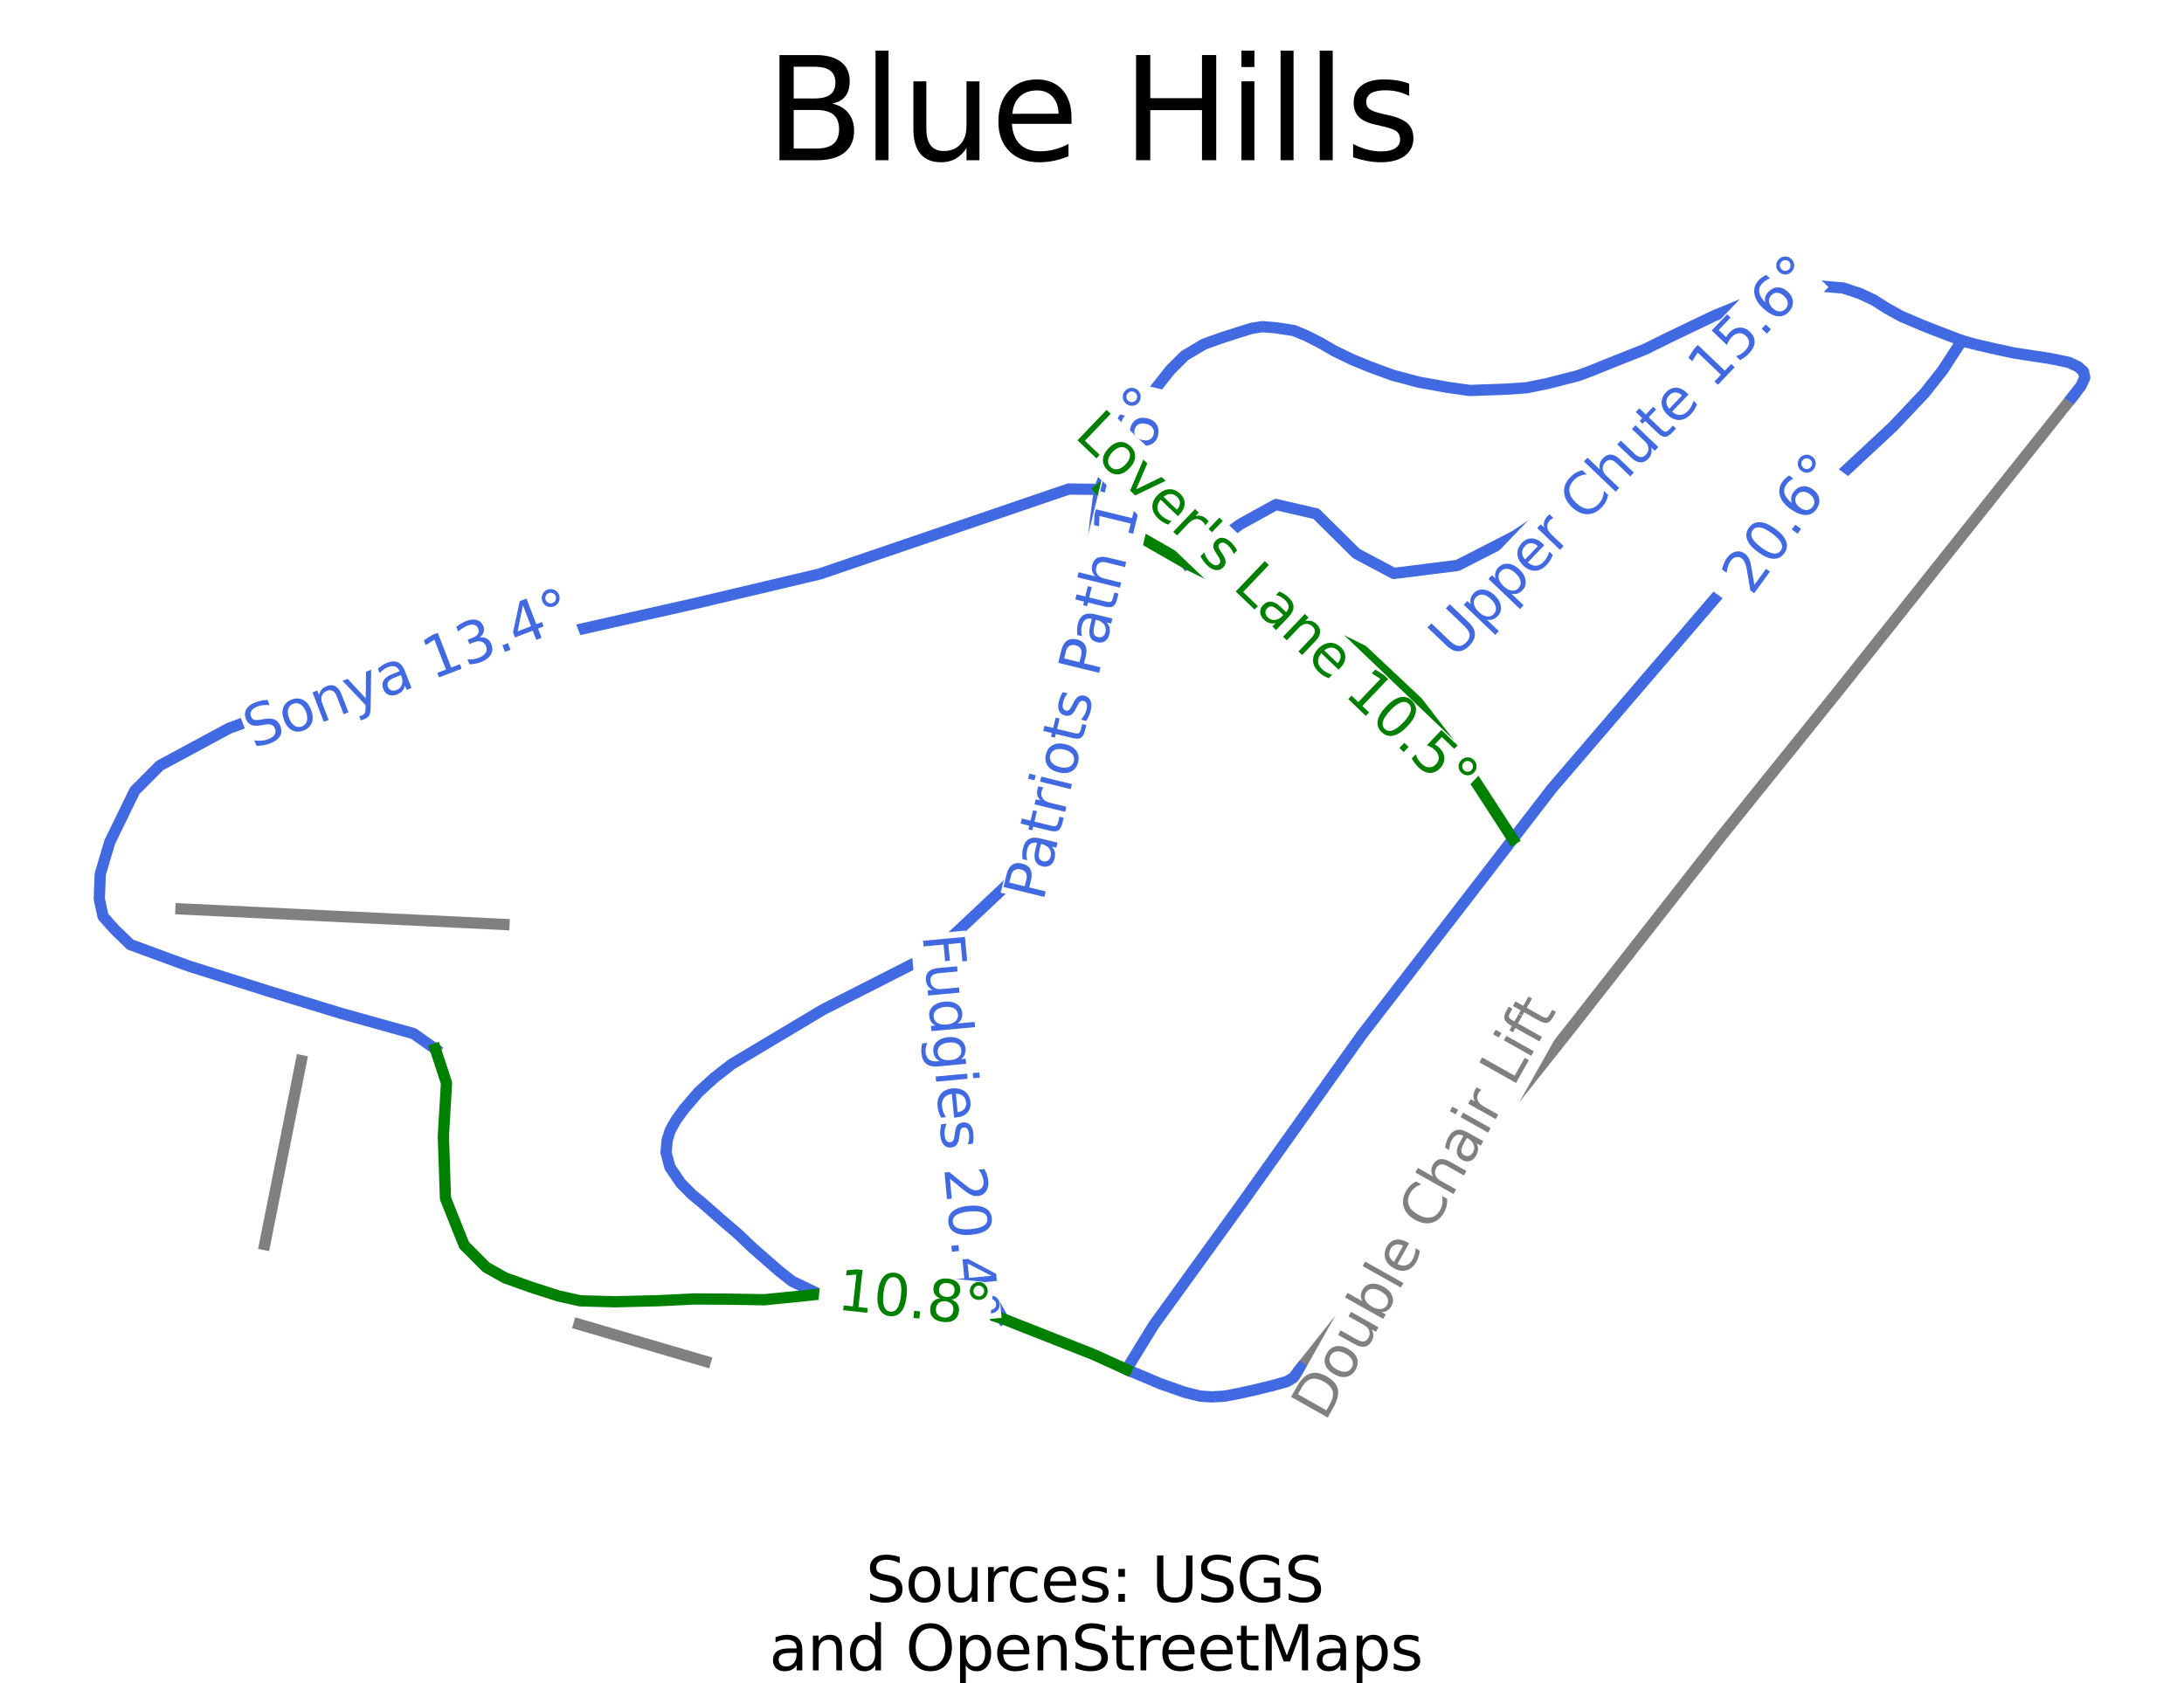<?xml version="1.0" encoding="utf-8" standalone="no"?>
<!DOCTYPE svg PUBLIC "-//W3C//DTD SVG 1.1//EN"
  "http://www.w3.org/Graphics/SVG/1.1/DTD/svg11.dtd">
<svg xmlns:xlink="http://www.w3.org/1999/xlink" width="77.502pt" height="59.741pt" viewBox="0 0 77.502 59.741" xmlns="http://www.w3.org/2000/svg" version="1.1">
 <defs>
  <style type="text/css">*{stroke-linejoin: round; stroke-linecap: butt}</style>
 </defs>
 <g id="figure_1">
  <g id="patch_1">
   <path d="M 0 59.741 
L 77.502 59.741 
L 77.502 0 
L 0 0 
z
" style="fill: #ffffff"/>
  </g>
  <g id="axes_1">
   <g id="line2d_1">
    <path d="M 46.157 48.565 
L 46.905 47.625 
L 47.652 46.684 
L 48.4 45.744 
L 49.148 44.803 
L 49.895 43.863 
L 50.643 42.922 
L 51.391 41.982 
L 52.138 41.041 
L 53.076 39.86 
L 54.013 38.678 
L 54.95 37.497 
L 55.887 36.316 
L 56.528 35.496 
L 57.17 34.677 
L 57.811 33.858 
L 58.453 33.039 
L 59.095 32.22 
L 59.736 31.401 
L 60.378 30.582 
L 61.019 29.763 
L 62.082 28.442 
L 63.145 27.122 
L 64.208 25.802 
L 65.271 24.481 
L 66.305 23.182 
L 67.34 21.883 
L 68.374 20.584 
L 69.408 19.284 
L 70.442 17.985 
L 71.477 16.686 
L 72.511 15.387 
L 73.545 14.088 
" clip-path="url(#p7b34544ba5)" style="fill: none; stroke: #808080; stroke-width: 0.4; stroke-linecap: square"/>
   </g>
   <g id="line2d_2">
    <path d="M 6.422 32.262 
L 7.855 32.331 
L 9.288 32.4 
L 10.721 32.469 
L 12.153 32.538 
L 13.586 32.606 
L 15.019 32.675 
L 16.452 32.744 
L 17.884 32.813 
" clip-path="url(#p7b34544ba5)" style="fill: none; stroke: #808080; stroke-width: 0.4; stroke-linecap: square"/>
   </g>
   <g id="line2d_3">
    <path d="M 9.393 44.174 
L 9.718 42.543 
L 10.043 40.911 
L 10.368 39.28 
L 10.693 37.649 
" clip-path="url(#p7b34544ba5)" style="fill: none; stroke: #808080; stroke-width: 0.4; stroke-linecap: square"/>
   </g>
   <g id="line2d_4">
    <path d="M 25.031 48.321 
L 23.911 47.993 
L 22.79 47.664 
L 21.669 47.336 
L 20.548 47.007 
" clip-path="url(#p7b34544ba5)" style="fill: none; stroke: #808080; stroke-width: 0.4; stroke-linecap: square"/>
   </g>
   <g id="line2d_5">
    <path d="M 73.545 14.088 
L 73.844 13.702 
L 73.979 13.407 
L 73.937 13.191 
L 73.739 13.014 
L 73.423 12.865 
L 73.06 12.787 
L 72.688 12.715 
L 72.177 12.639 
L 71.464 12.528 
L 70.675 12.358 
L 70.028 12.206 
L 69.621 12.089 
L 68.937 13.145 
L 68.299 13.95 
L 67.183 15.133 
L 65.833 16.391 
L 64.484 17.648 
L 63.134 18.905 
L 61.785 20.163 
L 60.946 21.14 
L 60.108 22.118 
L 59.269 23.095 
L 58.43 24.072 
L 57.592 25.05 
L 56.753 26.027 
L 55.915 27.005 
L 55.076 27.982 
L 54.381 28.883 
L 53.686 29.784 
L 53.015 30.653 
L 52.345 31.522 
L 51.675 32.391 
L 51.004 33.26 
L 50.334 34.129 
L 49.664 34.998 
L 48.994 35.866 
L 48.323 36.735 
L 47.256 38.233 
L 46.19 39.731 
L 45.123 41.229 
L 44.057 42.727 
L 43.277 43.805 
L 42.498 44.883 
L 41.718 45.961 
L 40.939 47.038 
L 39.974 48.61 
L 39.974 48.61 
L 40.611 48.876 
L 41.196 49.124 
L 42.035 49.417 
L 42.579 49.554 
L 42.991 49.583 
L 43.456 49.557 
L 43.917 49.47 
L 44.525 49.336 
L 45.138 49.187 
L 45.675 49.035 
L 45.895 48.902 
L 46.157 48.565 
" clip-path="url(#p7b34544ba5)" style="fill: none; stroke: #4169e1; stroke-width: 0.4; stroke-linecap: square"/>
   </g>
   <g id="line2d_6">
    <path d="M 33.171 33.82 
L 33.216 35.201 
L 33.26 36.583 
L 33.441 37.544 
L 33.621 38.505 
L 33.922 39.995 
L 34.222 41.485 
L 34.222 42.624 
L 34.222 43.762 
L 34.467 44.758 
L 35.027 45.783 
L 35.586 46.808 
" clip-path="url(#p7b34544ba5)" style="fill: none; stroke: #4169e1; stroke-width: 0.4; stroke-linecap: square"/>
   </g>
   <g id="line2d_7">
    <path d="M 69.621 12.089 
L 68.707 11.739 
L 68.201 11.54 
L 67.468 11.227 
L 66.953 10.941 
L 66.482 10.643 
L 65.993 10.416 
L 65.412 10.224 
L 64.653 10.158 
L 63.968 10.189 
L 63.549 10.216 
L 63.088 10.336 
L 62.507 10.53 
L 61.703 10.851 
L 60.818 11.213 
L 59.268 11.957 
L 58.377 12.399 
L 57.489 12.749 
L 56.441 13.171 
L 55.997 13.335 
L 54.922 13.611 
L 54.185 13.762 
L 53.428 13.815 
L 52.159 13.86 
L 51.387 13.752 
L 50.351 13.565 
L 49.413 13.316 
L 48.629 13.027 
L 47.994 12.768 
L 47.335 12.449 
L 46.862 12.173 
L 46.373 11.924 
L 45.918 11.733 
L 45.314 11.64 
L 44.801 11.594 
L 44.41 11.656 
L 43.953 11.798 
L 43.354 11.991 
L 42.725 12.216 
L 42.036 12.626 
L 41.531 13.13 
L 40.908 13.918 
L 40.193 15.017 
L 39.672 15.922 
L 39.276 16.665 
L 39.017 17.372 
L 38.869 18.49 
L 38.779 19.378 
L 38.792 20.642 
L 38.742 21.738 
L 38.692 22.833 
L 38.642 23.928 
L 38.592 25.024 
L 38.314 25.948 
L 38.037 26.872 
L 37.759 27.796 
L 37.482 28.72 
L 36.615 30.059 
L 35.748 31.398 
L 34.46 32.609 
L 33.171 33.82 
L 32.18 34.324 
L 31.19 34.828 
L 30.199 35.332 
L 29.208 35.836 
L 27.589 36.803 
L 25.97 37.769 
L 25.341 38.261 
L 24.796 38.757 
L 24.279 39.358 
L 23.991 39.756 
L 23.781 40.13 
L 23.676 40.47 
L 23.635 40.91 
L 23.772 41.427 
L 24.159 41.999 
L 24.566 42.407 
L 24.908 42.688 
L 25.602 43.298 
L 26.183 43.795 
L 26.713 44.3 
L 27.638 45.109 
L 28.11 45.48 
L 29.062 45.936 
" clip-path="url(#p7b34544ba5)" style="fill: none; stroke: #4169e1; stroke-width: 0.4; stroke-linecap: square"/>
   </g>
   <g id="line2d_8">
    <path d="M 63.088 10.336 
L 63.11 10.565 
L 62.427 11.449 
L 61.743 12.332 
L 61.06 13.215 
L 60.377 14.099 
L 59.48 14.828 
L 58.583 15.557 
L 57.685 16.286 
L 56.788 17.015 
L 55.264 18.026 
L 53.74 19.037 
L 52.731 19.554 
L 51.722 20.071 
L 50.592 20.212 
L 49.461 20.354 
L 48.132 19.648 
L 47.42 18.943 
L 46.707 18.238 
L 45.281 17.908 
L 44.003 18.613 
L 43.051 19.308 
L 42.099 20.003 
" clip-path="url(#p7b34544ba5)" style="fill: none; stroke: #4169e1; stroke-width: 0.4; stroke-linecap: square"/>
   </g>
   <g id="line2d_9">
    <path d="M 39.017 17.372 
L 37.926 17.358 
L 36.82 17.735 
L 35.715 18.113 
L 34.61 18.49 
L 33.505 18.867 
L 32.4 19.244 
L 31.294 19.621 
L 30.189 19.998 
L 29.084 20.375 
L 28.007 20.63 
L 26.93 20.885 
L 25.852 21.14 
L 24.775 21.395 
L 23.598 21.661 
L 22.42 21.926 
L 21.242 22.192 
L 20.065 22.457 
L 18.954 22.739 
L 17.843 23.02 
L 16.733 23.302 
L 15.622 23.583 
L 14.511 23.865 
L 13.401 24.146 
L 12.29 24.428 
L 11.179 24.709 
L 9.647 25.283 
L 8.114 25.857 
L 6.892 26.516 
L 5.67 27.175 
L 4.782 28.067 
L 4.337 28.98 
L 3.893 29.894 
L 3.558 31.023 
L 3.523 31.904 
L 3.657 32.528 
L 4.058 32.98 
L 4.622 33.528 
L 5.655 33.908 
L 6.689 34.287 
L 8.113 34.736 
L 9.538 35.185 
L 10.835 35.582 
L 12.133 35.979 
L 13.403 36.333 
L 14.673 36.687 
L 15.449 37.233 
" clip-path="url(#p7b34544ba5)" style="fill: none; stroke: #4169e1; stroke-width: 0.4; stroke-linecap: square"/>
   </g>
   <g id="line2d_10">
    <path d="M 15.449 37.233 
L 15.845 38.443 
L 15.789 39.388 
L 15.733 40.333 
L 15.771 41.436 
L 15.808 42.538 
L 16.471 44.197 
L 17.251 44.98 
L 17.251 44.98 
L 17.931 45.362 
L 18.865 45.694 
L 19.8 45.995 
L 20.59 46.173 
L 21.813 46.206 
L 23.336 46.17 
L 24.644 46.107 
L 25.813 46.113 
L 27.125 46.134 
L 28.443 46.003 
L 29.062 45.936 
L 29.123 45.941 
L 29.566 46.002 
L 30.161 46.065 
L 31.067 46.123 
L 32.122 46.192 
L 32.882 46.249 
L 33.732 46.342 
L 34.591 46.492 
L 35.586 46.808 
L 37.197 47.444 
L 38.808 48.08 
L 39.974 48.61 
" clip-path="url(#p7b34544ba5)" style="fill: none; stroke: #008000; stroke-width: 0.4; stroke-linecap: square"/>
   </g>
   <g id="line2d_11">
    <path d="M 39.017 17.372 
L 39.689 18.188 
L 40.361 19.005 
L 41.23 19.504 
L 42.099 20.003 
L 43.664 20.776 
L 45.228 21.549 
L 46.793 22.322 
L 48.358 23.095 
L 49.331 24.01 
L 50.304 24.925 
L 51.035 25.873 
L 51.766 26.821 
L 52.726 28.303 
L 53.686 29.784 
" clip-path="url(#p7b34544ba5)" style="fill: none; stroke: #008000; stroke-width: 0.4; stroke-linecap: square"/>
   </g>
   <g id="text_1">
    <g id="patch_2">
     <path d="M 47.388 50.723 
L 55.621 36.091 
L 53.899 35.122 
L 45.666 49.754 
z
" style="fill: #ffffff"/>
    </g>
    <!-- Double Chair Lift -->
    <g style="fill: #808080" transform="translate(47.018 50.491) rotate(-60.635) scale(0.02 -0.02)">
     <defs>
      <path id="DejaVuSans-44" d="M 1259 4147 
L 1259 519 
L 2022 519 
Q 2988 519 3436 956 
Q 3884 1394 3884 2338 
Q 3884 3275 3436 3711 
Q 2988 4147 2022 4147 
L 1259 4147 
z
M 628 4666 
L 1925 4666 
Q 3281 4666 3915 4102 
Q 4550 3538 4550 2338 
Q 4550 1131 3912 565 
Q 3275 0 1925 0 
L 628 0 
L 628 4666 
z
" transform="scale(0.016)"/>
      <path id="DejaVuSans-6f" d="M 1959 3097 
Q 1497 3097 1228 2736 
Q 959 2375 959 1747 
Q 959 1119 1226 758 
Q 1494 397 1959 397 
Q 2419 397 2687 759 
Q 2956 1122 2956 1747 
Q 2956 2369 2687 2733 
Q 2419 3097 1959 3097 
z
M 1959 3584 
Q 2709 3584 3137 3096 
Q 3566 2609 3566 1747 
Q 3566 888 3137 398 
Q 2709 -91 1959 -91 
Q 1206 -91 779 398 
Q 353 888 353 1747 
Q 353 2609 779 3096 
Q 1206 3584 1959 3584 
z
" transform="scale(0.016)"/>
      <path id="DejaVuSans-75" d="M 544 1381 
L 544 3500 
L 1119 3500 
L 1119 1403 
Q 1119 906 1312 657 
Q 1506 409 1894 409 
Q 2359 409 2629 706 
Q 2900 1003 2900 1516 
L 2900 3500 
L 3475 3500 
L 3475 0 
L 2900 0 
L 2900 538 
Q 2691 219 2414 64 
Q 2138 -91 1772 -91 
Q 1169 -91 856 284 
Q 544 659 544 1381 
z
M 1991 3584 
L 1991 3584 
z
" transform="scale(0.016)"/>
      <path id="DejaVuSans-62" d="M 3116 1747 
Q 3116 2381 2855 2742 
Q 2594 3103 2138 3103 
Q 1681 3103 1420 2742 
Q 1159 2381 1159 1747 
Q 1159 1113 1420 752 
Q 1681 391 2138 391 
Q 2594 391 2855 752 
Q 3116 1113 3116 1747 
z
M 1159 2969 
Q 1341 3281 1617 3432 
Q 1894 3584 2278 3584 
Q 2916 3584 3314 3078 
Q 3713 2572 3713 1747 
Q 3713 922 3314 415 
Q 2916 -91 2278 -91 
Q 1894 -91 1617 61 
Q 1341 213 1159 525 
L 1159 0 
L 581 0 
L 581 4863 
L 1159 4863 
L 1159 2969 
z
" transform="scale(0.016)"/>
      <path id="DejaVuSans-6c" d="M 603 4863 
L 1178 4863 
L 1178 0 
L 603 0 
L 603 4863 
z
" transform="scale(0.016)"/>
      <path id="DejaVuSans-65" d="M 3597 1894 
L 3597 1613 
L 953 1613 
Q 991 1019 1311 708 
Q 1631 397 2203 397 
Q 2534 397 2845 478 
Q 3156 559 3463 722 
L 3463 178 
Q 3153 47 2828 -22 
Q 2503 -91 2169 -91 
Q 1331 -91 842 396 
Q 353 884 353 1716 
Q 353 2575 817 3079 
Q 1281 3584 2069 3584 
Q 2775 3584 3186 3129 
Q 3597 2675 3597 1894 
z
M 3022 2063 
Q 3016 2534 2758 2815 
Q 2500 3097 2075 3097 
Q 1594 3097 1305 2825 
Q 1016 2553 972 2059 
L 3022 2063 
z
" transform="scale(0.016)"/>
      <path id="DejaVuSans-20" transform="scale(0.016)"/>
      <path id="DejaVuSans-43" d="M 4122 4306 
L 4122 3641 
Q 3803 3938 3442 4084 
Q 3081 4231 2675 4231 
Q 1875 4231 1450 3742 
Q 1025 3253 1025 2328 
Q 1025 1406 1450 917 
Q 1875 428 2675 428 
Q 3081 428 3442 575 
Q 3803 722 4122 1019 
L 4122 359 
Q 3791 134 3420 21 
Q 3050 -91 2638 -91 
Q 1578 -91 968 557 
Q 359 1206 359 2328 
Q 359 3453 968 4101 
Q 1578 4750 2638 4750 
Q 3056 4750 3426 4639 
Q 3797 4528 4122 4306 
z
" transform="scale(0.016)"/>
      <path id="DejaVuSans-68" d="M 3513 2113 
L 3513 0 
L 2938 0 
L 2938 2094 
Q 2938 2591 2744 2837 
Q 2550 3084 2163 3084 
Q 1697 3084 1428 2787 
Q 1159 2491 1159 1978 
L 1159 0 
L 581 0 
L 581 4863 
L 1159 4863 
L 1159 2956 
Q 1366 3272 1645 3428 
Q 1925 3584 2291 3584 
Q 2894 3584 3203 3211 
Q 3513 2838 3513 2113 
z
" transform="scale(0.016)"/>
      <path id="DejaVuSans-61" d="M 2194 1759 
Q 1497 1759 1228 1600 
Q 959 1441 959 1056 
Q 959 750 1161 570 
Q 1363 391 1709 391 
Q 2188 391 2477 730 
Q 2766 1069 2766 1631 
L 2766 1759 
L 2194 1759 
z
M 3341 1997 
L 3341 0 
L 2766 0 
L 2766 531 
Q 2569 213 2275 61 
Q 1981 -91 1556 -91 
Q 1019 -91 701 211 
Q 384 513 384 1019 
Q 384 1609 779 1909 
Q 1175 2209 1959 2209 
L 2766 2209 
L 2766 2266 
Q 2766 2663 2505 2880 
Q 2244 3097 1772 3097 
Q 1472 3097 1187 3025 
Q 903 2953 641 2809 
L 641 3341 
Q 956 3463 1253 3523 
Q 1550 3584 1831 3584 
Q 2591 3584 2966 3190 
Q 3341 2797 3341 1997 
z
" transform="scale(0.016)"/>
      <path id="DejaVuSans-69" d="M 603 3500 
L 1178 3500 
L 1178 0 
L 603 0 
L 603 3500 
z
M 603 4863 
L 1178 4863 
L 1178 4134 
L 603 4134 
L 603 4863 
z
" transform="scale(0.016)"/>
      <path id="DejaVuSans-72" d="M 2631 2963 
Q 2534 3019 2420 3045 
Q 2306 3072 2169 3072 
Q 1681 3072 1420 2755 
Q 1159 2438 1159 1844 
L 1159 0 
L 581 0 
L 581 3500 
L 1159 3500 
L 1159 2956 
Q 1341 3275 1631 3429 
Q 1922 3584 2338 3584 
Q 2397 3584 2469 3576 
Q 2541 3569 2628 3553 
L 2631 2963 
z
" transform="scale(0.016)"/>
      <path id="DejaVuSans-4c" d="M 628 4666 
L 1259 4666 
L 1259 531 
L 3531 531 
L 3531 0 
L 628 0 
L 628 4666 
z
" transform="scale(0.016)"/>
      <path id="DejaVuSans-66" d="M 2375 4863 
L 2375 4384 
L 1825 4384 
Q 1516 4384 1395 4259 
Q 1275 4134 1275 3809 
L 1275 3500 
L 2222 3500 
L 2222 3053 
L 1275 3053 
L 1275 0 
L 697 0 
L 697 3053 
L 147 3053 
L 147 3500 
L 697 3500 
L 697 3744 
Q 697 4328 969 4595 
Q 1241 4863 1831 4863 
L 2375 4863 
z
" transform="scale(0.016)"/>
      <path id="DejaVuSans-74" d="M 1172 4494 
L 1172 3500 
L 2356 3500 
L 2356 3053 
L 1172 3053 
L 1172 1153 
Q 1172 725 1289 603 
Q 1406 481 1766 481 
L 2356 481 
L 2356 0 
L 1766 0 
Q 1100 0 847 248 
Q 594 497 594 1153 
L 594 3053 
L 172 3053 
L 172 3500 
L 594 3500 
L 594 4494 
L 1172 4494 
z
" transform="scale(0.016)"/>
     </defs>
     <use xlink:href="#DejaVuSans-44"/>
     <use xlink:href="#DejaVuSans-6f" x="77.002"/>
     <use xlink:href="#DejaVuSans-75" x="138.184"/>
     <use xlink:href="#DejaVuSans-62" x="201.562"/>
     <use xlink:href="#DejaVuSans-6c" x="265.039"/>
     <use xlink:href="#DejaVuSans-65" x="292.822"/>
     <use xlink:href="#DejaVuSans-20" x="354.346"/>
     <use xlink:href="#DejaVuSans-43" x="386.133"/>
     <use xlink:href="#DejaVuSans-68" x="455.957"/>
     <use xlink:href="#DejaVuSans-61" x="519.336"/>
     <use xlink:href="#DejaVuSans-69" x="580.615"/>
     <use xlink:href="#DejaVuSans-72" x="608.398"/>
     <use xlink:href="#DejaVuSans-20" x="649.512"/>
     <use xlink:href="#DejaVuSans-4c" x="681.299"/>
     <use xlink:href="#DejaVuSans-69" x="737.012"/>
     <use xlink:href="#DejaVuSans-66" x="764.795"/>
     <use xlink:href="#DejaVuSans-74" x="798.25"/>
    </g>
   </g>
   <g id="text_2">
    <g id="patch_3">
     <path d="M 62.128 21.964 
L 65.738 17.011 
L 64.141 15.847 
L 60.531 20.8 
z
" style="fill: #ffffff"/>
    </g>
    <!--  20.6° -->
    <g style="fill: #4169e1" transform="translate(61.787 21.691) rotate(-53.916) scale(0.02 -0.02)">
     <defs>
      <path id="DejaVuSans-32" d="M 1228 531 
L 3431 531 
L 3431 0 
L 469 0 
L 469 531 
Q 828 903 1448 1529 
Q 2069 2156 2228 2338 
Q 2531 2678 2651 2914 
Q 2772 3150 2772 3378 
Q 2772 3750 2511 3984 
Q 2250 4219 1831 4219 
Q 1534 4219 1204 4116 
Q 875 4013 500 3803 
L 500 4441 
Q 881 4594 1212 4672 
Q 1544 4750 1819 4750 
Q 2544 4750 2975 4387 
Q 3406 4025 3406 3419 
Q 3406 3131 3298 2873 
Q 3191 2616 2906 2266 
Q 2828 2175 2409 1742 
Q 1991 1309 1228 531 
z
" transform="scale(0.016)"/>
      <path id="DejaVuSans-30" d="M 2034 4250 
Q 1547 4250 1301 3770 
Q 1056 3291 1056 2328 
Q 1056 1369 1301 889 
Q 1547 409 2034 409 
Q 2525 409 2770 889 
Q 3016 1369 3016 2328 
Q 3016 3291 2770 3770 
Q 2525 4250 2034 4250 
z
M 2034 4750 
Q 2819 4750 3233 4129 
Q 3647 3509 3647 2328 
Q 3647 1150 3233 529 
Q 2819 -91 2034 -91 
Q 1250 -91 836 529 
Q 422 1150 422 2328 
Q 422 3509 836 4129 
Q 1250 4750 2034 4750 
z
" transform="scale(0.016)"/>
      <path id="DejaVuSans-2e" d="M 684 794 
L 1344 794 
L 1344 0 
L 684 0 
L 684 794 
z
" transform="scale(0.016)"/>
      <path id="DejaVuSans-36" d="M 2113 2584 
Q 1688 2584 1439 2293 
Q 1191 2003 1191 1497 
Q 1191 994 1439 701 
Q 1688 409 2113 409 
Q 2538 409 2786 701 
Q 3034 994 3034 1497 
Q 3034 2003 2786 2293 
Q 2538 2584 2113 2584 
z
M 3366 4563 
L 3366 3988 
Q 3128 4100 2886 4159 
Q 2644 4219 2406 4219 
Q 1781 4219 1451 3797 
Q 1122 3375 1075 2522 
Q 1259 2794 1537 2939 
Q 1816 3084 2150 3084 
Q 2853 3084 3261 2657 
Q 3669 2231 3669 1497 
Q 3669 778 3244 343 
Q 2819 -91 2113 -91 
Q 1303 -91 875 529 
Q 447 1150 447 2328 
Q 447 3434 972 4092 
Q 1497 4750 2381 4750 
Q 2619 4750 2861 4703 
Q 3103 4656 3366 4563 
z
" transform="scale(0.016)"/>
      <path id="DejaVuSans-b0" d="M 1600 4347 
Q 1350 4347 1178 4173 
Q 1006 4000 1006 3750 
Q 1006 3503 1178 3333 
Q 1350 3163 1600 3163 
Q 1850 3163 2022 3333 
Q 2194 3503 2194 3750 
Q 2194 3997 2020 4172 
Q 1847 4347 1600 4347 
z
M 1600 4750 
Q 1800 4750 1984 4673 
Q 2169 4597 2303 4453 
Q 2447 4313 2519 4134 
Q 2591 3956 2591 3750 
Q 2591 3338 2302 3052 
Q 2013 2766 1594 2766 
Q 1172 2766 890 3047 
Q 609 3328 609 3750 
Q 609 4169 896 4459 
Q 1184 4750 1600 4750 
z
" transform="scale(0.016)"/>
     </defs>
     <use xlink:href="#DejaVuSans-20"/>
     <use xlink:href="#DejaVuSans-32" x="31.787"/>
     <use xlink:href="#DejaVuSans-30" x="95.41"/>
     <use xlink:href="#DejaVuSans-2e" x="159.033"/>
     <use xlink:href="#DejaVuSans-36" x="190.82"/>
     <use xlink:href="#DejaVuSans-b0" x="254.443"/>
    </g>
   </g>
   <g id="text_3">
    <g id="patch_4">
     <path d="M 32.301 33.213 
L 33.575 46.958 
L 35.543 46.776 
L 34.268 33.031 
z
" style="fill: #ffffff"/>
    </g>
    <!-- Fudgies 20.4° -->
    <g style="fill: #4169e1" transform="translate(32.737 33.193) rotate(-275.298) scale(0.02 -0.02)">
     <defs>
      <path id="DejaVuSans-46" d="M 628 4666 
L 3309 4666 
L 3309 4134 
L 1259 4134 
L 1259 2759 
L 3109 2759 
L 3109 2228 
L 1259 2228 
L 1259 0 
L 628 0 
L 628 4666 
z
" transform="scale(0.016)"/>
      <path id="DejaVuSans-64" d="M 2906 2969 
L 2906 4863 
L 3481 4863 
L 3481 0 
L 2906 0 
L 2906 525 
Q 2725 213 2448 61 
Q 2172 -91 1784 -91 
Q 1150 -91 751 415 
Q 353 922 353 1747 
Q 353 2572 751 3078 
Q 1150 3584 1784 3584 
Q 2172 3584 2448 3432 
Q 2725 3281 2906 2969 
z
M 947 1747 
Q 947 1113 1208 752 
Q 1469 391 1925 391 
Q 2381 391 2643 752 
Q 2906 1113 2906 1747 
Q 2906 2381 2643 2742 
Q 2381 3103 1925 3103 
Q 1469 3103 1208 2742 
Q 947 2381 947 1747 
z
" transform="scale(0.016)"/>
      <path id="DejaVuSans-67" d="M 2906 1791 
Q 2906 2416 2648 2759 
Q 2391 3103 1925 3103 
Q 1463 3103 1205 2759 
Q 947 2416 947 1791 
Q 947 1169 1205 825 
Q 1463 481 1925 481 
Q 2391 481 2648 825 
Q 2906 1169 2906 1791 
z
M 3481 434 
Q 3481 -459 3084 -895 
Q 2688 -1331 1869 -1331 
Q 1566 -1331 1297 -1286 
Q 1028 -1241 775 -1147 
L 775 -588 
Q 1028 -725 1275 -790 
Q 1522 -856 1778 -856 
Q 2344 -856 2625 -561 
Q 2906 -266 2906 331 
L 2906 616 
Q 2728 306 2450 153 
Q 2172 0 1784 0 
Q 1141 0 747 490 
Q 353 981 353 1791 
Q 353 2603 747 3093 
Q 1141 3584 1784 3584 
Q 2172 3584 2450 3431 
Q 2728 3278 2906 2969 
L 2906 3500 
L 3481 3500 
L 3481 434 
z
" transform="scale(0.016)"/>
      <path id="DejaVuSans-73" d="M 2834 3397 
L 2834 2853 
Q 2591 2978 2328 3040 
Q 2066 3103 1784 3103 
Q 1356 3103 1142 2972 
Q 928 2841 928 2578 
Q 928 2378 1081 2264 
Q 1234 2150 1697 2047 
L 1894 2003 
Q 2506 1872 2764 1633 
Q 3022 1394 3022 966 
Q 3022 478 2636 193 
Q 2250 -91 1575 -91 
Q 1294 -91 989 -36 
Q 684 19 347 128 
L 347 722 
Q 666 556 975 473 
Q 1284 391 1588 391 
Q 1994 391 2212 530 
Q 2431 669 2431 922 
Q 2431 1156 2273 1281 
Q 2116 1406 1581 1522 
L 1381 1569 
Q 847 1681 609 1914 
Q 372 2147 372 2553 
Q 372 3047 722 3315 
Q 1072 3584 1716 3584 
Q 2034 3584 2315 3537 
Q 2597 3491 2834 3397 
z
" transform="scale(0.016)"/>
      <path id="DejaVuSans-34" d="M 2419 4116 
L 825 1625 
L 2419 1625 
L 2419 4116 
z
M 2253 4666 
L 3047 4666 
L 3047 1625 
L 3713 1625 
L 3713 1100 
L 3047 1100 
L 3047 0 
L 2419 0 
L 2419 1100 
L 313 1100 
L 313 1709 
L 2253 4666 
z
" transform="scale(0.016)"/>
     </defs>
     <use xlink:href="#DejaVuSans-46"/>
     <use xlink:href="#DejaVuSans-75" x="52.02"/>
     <use xlink:href="#DejaVuSans-64" x="115.398"/>
     <use xlink:href="#DejaVuSans-67" x="178.875"/>
     <use xlink:href="#DejaVuSans-69" x="242.352"/>
     <use xlink:href="#DejaVuSans-65" x="270.135"/>
     <use xlink:href="#DejaVuSans-73" x="331.658"/>
     <use xlink:href="#DejaVuSans-20" x="383.758"/>
     <use xlink:href="#DejaVuSans-32" x="415.545"/>
     <use xlink:href="#DejaVuSans-30" x="479.168"/>
     <use xlink:href="#DejaVuSans-2e" x="542.791"/>
     <use xlink:href="#DejaVuSans-34" x="574.578"/>
     <use xlink:href="#DejaVuSans-b0" x="638.201"/>
    </g>
   </g>
   <g id="text_4">
    <g id="patch_5">
     <path d="M 37.43 32.155 
L 41.872 13.98 
L 39.953 13.511 
L 35.511 31.686 
z
" style="fill: #ffffff"/>
    </g>
    <!-- Patriots Path 17.6° -->
    <g style="fill: #4169e1" transform="translate(37.012 32.033) rotate(-76.266) scale(0.02 -0.02)">
     <defs>
      <path id="DejaVuSans-50" d="M 1259 4147 
L 1259 2394 
L 2053 2394 
Q 2494 2394 2734 2622 
Q 2975 2850 2975 3272 
Q 2975 3691 2734 3919 
Q 2494 4147 2053 4147 
L 1259 4147 
z
M 628 4666 
L 2053 4666 
Q 2838 4666 3239 4311 
Q 3641 3956 3641 3272 
Q 3641 2581 3239 2228 
Q 2838 1875 2053 1875 
L 1259 1875 
L 1259 0 
L 628 0 
L 628 4666 
z
" transform="scale(0.016)"/>
      <path id="DejaVuSans-31" d="M 794 531 
L 1825 531 
L 1825 4091 
L 703 3866 
L 703 4441 
L 1819 4666 
L 2450 4666 
L 2450 531 
L 3481 531 
L 3481 0 
L 794 0 
L 794 531 
z
" transform="scale(0.016)"/>
      <path id="DejaVuSans-37" d="M 525 4666 
L 3525 4666 
L 3525 4397 
L 1831 0 
L 1172 0 
L 2766 4134 
L 525 4134 
L 525 4666 
z
" transform="scale(0.016)"/>
     </defs>
     <use xlink:href="#DejaVuSans-50"/>
     <use xlink:href="#DejaVuSans-61" x="55.803"/>
     <use xlink:href="#DejaVuSans-74" x="117.082"/>
     <use xlink:href="#DejaVuSans-72" x="156.291"/>
     <use xlink:href="#DejaVuSans-69" x="197.404"/>
     <use xlink:href="#DejaVuSans-6f" x="225.188"/>
     <use xlink:href="#DejaVuSans-74" x="286.369"/>
     <use xlink:href="#DejaVuSans-73" x="325.578"/>
     <use xlink:href="#DejaVuSans-20" x="377.678"/>
     <use xlink:href="#DejaVuSans-50" x="409.465"/>
     <use xlink:href="#DejaVuSans-61" x="465.268"/>
     <use xlink:href="#DejaVuSans-74" x="526.547"/>
     <use xlink:href="#DejaVuSans-68" x="565.756"/>
     <use xlink:href="#DejaVuSans-20" x="629.135"/>
     <use xlink:href="#DejaVuSans-31" x="660.922"/>
     <use xlink:href="#DejaVuSans-37" x="724.545"/>
     <use xlink:href="#DejaVuSans-2e" x="788.168"/>
     <use xlink:href="#DejaVuSans-36" x="819.955"/>
     <use xlink:href="#DejaVuSans-b0" x="883.578"/>
    </g>
   </g>
   <g id="text_5">
    <g id="patch_6">
     <path d="M 51.913 23.749 
L 64.885 10.188 
L 63.458 8.823 
L 50.485 22.384 
z
" style="fill: #ffffff"/>
    </g>
    <!-- Upper Chute 15.6° -->
    <g style="fill: #4169e1" transform="translate(51.612 23.433) rotate(-46.271) scale(0.02 -0.02)">
     <defs>
      <path id="DejaVuSans-55" d="M 556 4666 
L 1191 4666 
L 1191 1831 
Q 1191 1081 1462 751 
Q 1734 422 2344 422 
Q 2950 422 3222 751 
Q 3494 1081 3494 1831 
L 3494 4666 
L 4128 4666 
L 4128 1753 
Q 4128 841 3676 375 
Q 3225 -91 2344 -91 
Q 1459 -91 1007 375 
Q 556 841 556 1753 
L 556 4666 
z
" transform="scale(0.016)"/>
      <path id="DejaVuSans-70" d="M 1159 525 
L 1159 -1331 
L 581 -1331 
L 581 3500 
L 1159 3500 
L 1159 2969 
Q 1341 3281 1617 3432 
Q 1894 3584 2278 3584 
Q 2916 3584 3314 3078 
Q 3713 2572 3713 1747 
Q 3713 922 3314 415 
Q 2916 -91 2278 -91 
Q 1894 -91 1617 61 
Q 1341 213 1159 525 
z
M 3116 1747 
Q 3116 2381 2855 2742 
Q 2594 3103 2138 3103 
Q 1681 3103 1420 2742 
Q 1159 2381 1159 1747 
Q 1159 1113 1420 752 
Q 1681 391 2138 391 
Q 2594 391 2855 752 
Q 3116 1113 3116 1747 
z
" transform="scale(0.016)"/>
      <path id="DejaVuSans-35" d="M 691 4666 
L 3169 4666 
L 3169 4134 
L 1269 4134 
L 1269 2991 
Q 1406 3038 1543 3061 
Q 1681 3084 1819 3084 
Q 2600 3084 3056 2656 
Q 3513 2228 3513 1497 
Q 3513 744 3044 326 
Q 2575 -91 1722 -91 
Q 1428 -91 1123 -41 
Q 819 9 494 109 
L 494 744 
Q 775 591 1075 516 
Q 1375 441 1709 441 
Q 2250 441 2565 725 
Q 2881 1009 2881 1497 
Q 2881 1984 2565 2268 
Q 2250 2553 1709 2553 
Q 1456 2553 1204 2497 
Q 953 2441 691 2322 
L 691 4666 
z
" transform="scale(0.016)"/>
     </defs>
     <use xlink:href="#DejaVuSans-55"/>
     <use xlink:href="#DejaVuSans-70" x="73.193"/>
     <use xlink:href="#DejaVuSans-70" x="136.67"/>
     <use xlink:href="#DejaVuSans-65" x="200.146"/>
     <use xlink:href="#DejaVuSans-72" x="261.67"/>
     <use xlink:href="#DejaVuSans-20" x="302.783"/>
     <use xlink:href="#DejaVuSans-43" x="334.57"/>
     <use xlink:href="#DejaVuSans-68" x="404.395"/>
     <use xlink:href="#DejaVuSans-75" x="467.773"/>
     <use xlink:href="#DejaVuSans-74" x="531.152"/>
     <use xlink:href="#DejaVuSans-65" x="570.361"/>
     <use xlink:href="#DejaVuSans-20" x="631.885"/>
     <use xlink:href="#DejaVuSans-31" x="663.672"/>
     <use xlink:href="#DejaVuSans-35" x="727.295"/>
     <use xlink:href="#DejaVuSans-2e" x="790.918"/>
     <use xlink:href="#DejaVuSans-36" x="822.705"/>
     <use xlink:href="#DejaVuSans-b0" x="886.328"/>
    </g>
   </g>
   <g id="text_6">
    <g id="patch_7">
     <path d="M 9.13 27 
L 20.604 22.572 
L 19.893 20.729 
L 8.419 25.157 
z
" style="fill: #ffffff"/>
    </g>
    <!-- Sonya 13.4° -->
    <g style="fill: #4169e1" transform="translate(8.992 26.586) rotate(-21.102) scale(0.02 -0.02)">
     <defs>
      <path id="DejaVuSans-53" d="M 3425 4513 
L 3425 3897 
Q 3066 4069 2747 4153 
Q 2428 4238 2131 4238 
Q 1616 4238 1336 4038 
Q 1056 3838 1056 3469 
Q 1056 3159 1242 3001 
Q 1428 2844 1947 2747 
L 2328 2669 
Q 3034 2534 3370 2195 
Q 3706 1856 3706 1288 
Q 3706 609 3251 259 
Q 2797 -91 1919 -91 
Q 1588 -91 1214 -16 
Q 841 59 441 206 
L 441 856 
Q 825 641 1194 531 
Q 1563 422 1919 422 
Q 2459 422 2753 634 
Q 3047 847 3047 1241 
Q 3047 1584 2836 1778 
Q 2625 1972 2144 2069 
L 1759 2144 
Q 1053 2284 737 2584 
Q 422 2884 422 3419 
Q 422 4038 858 4394 
Q 1294 4750 2059 4750 
Q 2388 4750 2728 4690 
Q 3069 4631 3425 4513 
z
" transform="scale(0.016)"/>
      <path id="DejaVuSans-6e" d="M 3513 2113 
L 3513 0 
L 2938 0 
L 2938 2094 
Q 2938 2591 2744 2837 
Q 2550 3084 2163 3084 
Q 1697 3084 1428 2787 
Q 1159 2491 1159 1978 
L 1159 0 
L 581 0 
L 581 3500 
L 1159 3500 
L 1159 2956 
Q 1366 3272 1645 3428 
Q 1925 3584 2291 3584 
Q 2894 3584 3203 3211 
Q 3513 2838 3513 2113 
z
" transform="scale(0.016)"/>
      <path id="DejaVuSans-79" d="M 2059 -325 
Q 1816 -950 1584 -1140 
Q 1353 -1331 966 -1331 
L 506 -1331 
L 506 -850 
L 844 -850 
Q 1081 -850 1212 -737 
Q 1344 -625 1503 -206 
L 1606 56 
L 191 3500 
L 800 3500 
L 1894 763 
L 2988 3500 
L 3597 3500 
L 2059 -325 
z
" transform="scale(0.016)"/>
      <path id="DejaVuSans-33" d="M 2597 2516 
Q 3050 2419 3304 2112 
Q 3559 1806 3559 1356 
Q 3559 666 3084 287 
Q 2609 -91 1734 -91 
Q 1441 -91 1130 -33 
Q 819 25 488 141 
L 488 750 
Q 750 597 1062 519 
Q 1375 441 1716 441 
Q 2309 441 2620 675 
Q 2931 909 2931 1356 
Q 2931 1769 2642 2001 
Q 2353 2234 1838 2234 
L 1294 2234 
L 1294 2753 
L 1863 2753 
Q 2328 2753 2575 2939 
Q 2822 3125 2822 3475 
Q 2822 3834 2567 4026 
Q 2313 4219 1838 4219 
Q 1578 4219 1281 4162 
Q 984 4106 628 3988 
L 628 4550 
Q 988 4650 1302 4700 
Q 1616 4750 1894 4750 
Q 2613 4750 3031 4423 
Q 3450 4097 3450 3541 
Q 3450 3153 3228 2886 
Q 3006 2619 2597 2516 
z
" transform="scale(0.016)"/>
     </defs>
     <use xlink:href="#DejaVuSans-53"/>
     <use xlink:href="#DejaVuSans-6f" x="63.477"/>
     <use xlink:href="#DejaVuSans-6e" x="124.658"/>
     <use xlink:href="#DejaVuSans-79" x="188.037"/>
     <use xlink:href="#DejaVuSans-61" x="247.217"/>
     <use xlink:href="#DejaVuSans-20" x="308.496"/>
     <use xlink:href="#DejaVuSans-31" x="340.283"/>
     <use xlink:href="#DejaVuSans-33" x="403.906"/>
     <use xlink:href="#DejaVuSans-2e" x="467.529"/>
     <use xlink:href="#DejaVuSans-34" x="499.316"/>
     <use xlink:href="#DejaVuSans-b0" x="562.939"/>
    </g>
   </g>
   <g id="text_7">
    <g id="patch_8">
     <path d="M 28.968 46.84 
L 35.06 47.508 
L 35.276 45.544 
L 29.183 44.876 
z
" style="fill: #ffffff"/>
    </g>
    <!--  10.8° -->
    <g style="fill: #008000" transform="translate(29.035 46.408) rotate(-353.742) scale(0.02 -0.02)">
     <defs>
      <path id="DejaVuSans-38" d="M 2034 2216 
Q 1584 2216 1326 1975 
Q 1069 1734 1069 1313 
Q 1069 891 1326 650 
Q 1584 409 2034 409 
Q 2484 409 2743 651 
Q 3003 894 3003 1313 
Q 3003 1734 2745 1975 
Q 2488 2216 2034 2216 
z
M 1403 2484 
Q 997 2584 770 2862 
Q 544 3141 544 3541 
Q 544 4100 942 4425 
Q 1341 4750 2034 4750 
Q 2731 4750 3128 4425 
Q 3525 4100 3525 3541 
Q 3525 3141 3298 2862 
Q 3072 2584 2669 2484 
Q 3125 2378 3379 2068 
Q 3634 1759 3634 1313 
Q 3634 634 3220 271 
Q 2806 -91 2034 -91 
Q 1263 -91 848 271 
Q 434 634 434 1313 
Q 434 1759 690 2068 
Q 947 2378 1403 2484 
z
M 1172 3481 
Q 1172 3119 1398 2916 
Q 1625 2713 2034 2713 
Q 2441 2713 2670 2916 
Q 2900 3119 2900 3481 
Q 2900 3844 2670 4047 
Q 2441 4250 2034 4250 
Q 1625 4250 1398 4047 
Q 1172 3844 1172 3481 
z
" transform="scale(0.016)"/>
     </defs>
     <use xlink:href="#DejaVuSans-20"/>
     <use xlink:href="#DejaVuSans-31" x="31.787"/>
     <use xlink:href="#DejaVuSans-30" x="95.41"/>
     <use xlink:href="#DejaVuSans-2e" x="159.033"/>
     <use xlink:href="#DejaVuSans-38" x="190.82"/>
     <use xlink:href="#DejaVuSans-b0" x="254.443"/>
    </g>
   </g>
   <g id="text_8">
    <g id="patch_9">
     <path d="M 37.776 15.79 
L 51.316 28.736 
L 52.681 27.309 
L 39.141 14.362 
z
" style="fill: #ffffff"/>
    </g>
    <!-- Lover's Lane 10.5° -->
    <g style="fill: #008000" transform="translate(38.091 15.489) rotate(-316.285) scale(0.02 -0.02)">
     <defs>
      <path id="DejaVuSans-76" d="M 191 3500 
L 800 3500 
L 1894 563 
L 2988 3500 
L 3597 3500 
L 2284 0 
L 1503 0 
L 191 3500 
z
" transform="scale(0.016)"/>
      <path id="DejaVuSans-27" d="M 1147 4666 
L 1147 2931 
L 616 2931 
L 616 4666 
L 1147 4666 
z
" transform="scale(0.016)"/>
     </defs>
     <use xlink:href="#DejaVuSans-4c"/>
     <use xlink:href="#DejaVuSans-6f" x="53.963"/>
     <use xlink:href="#DejaVuSans-76" x="115.145"/>
     <use xlink:href="#DejaVuSans-65" x="174.324"/>
     <use xlink:href="#DejaVuSans-72" x="235.848"/>
     <use xlink:href="#DejaVuSans-27" x="276.961"/>
     <use xlink:href="#DejaVuSans-73" x="304.451"/>
     <use xlink:href="#DejaVuSans-20" x="356.551"/>
     <use xlink:href="#DejaVuSans-4c" x="388.338"/>
     <use xlink:href="#DejaVuSans-61" x="444.051"/>
     <use xlink:href="#DejaVuSans-6e" x="505.33"/>
     <use xlink:href="#DejaVuSans-65" x="568.709"/>
     <use xlink:href="#DejaVuSans-20" x="630.232"/>
     <use xlink:href="#DejaVuSans-31" x="662.02"/>
     <use xlink:href="#DejaVuSans-30" x="725.643"/>
     <use xlink:href="#DejaVuSans-2e" x="789.266"/>
     <use xlink:href="#DejaVuSans-35" x="821.053"/>
     <use xlink:href="#DejaVuSans-b0" x="884.676"/>
    </g>
   </g>
   <g id="text_9">
    <!-- Blue Hills -->
    <g transform="translate(27.158 5.687) scale(0.05 -0.05)">
     <defs>
      <path id="DejaVuSans-42" d="M 1259 2228 
L 1259 519 
L 2272 519 
Q 2781 519 3026 730 
Q 3272 941 3272 1375 
Q 3272 1813 3026 2020 
Q 2781 2228 2272 2228 
L 1259 2228 
z
M 1259 4147 
L 1259 2741 
L 2194 2741 
Q 2656 2741 2882 2914 
Q 3109 3088 3109 3444 
Q 3109 3797 2882 3972 
Q 2656 4147 2194 4147 
L 1259 4147 
z
M 628 4666 
L 2241 4666 
Q 2963 4666 3353 4366 
Q 3744 4066 3744 3513 
Q 3744 3084 3544 2831 
Q 3344 2578 2956 2516 
Q 3422 2416 3680 2098 
Q 3938 1781 3938 1306 
Q 3938 681 3513 340 
Q 3088 0 2303 0 
L 628 0 
L 628 4666 
z
" transform="scale(0.016)"/>
      <path id="DejaVuSans-48" d="M 628 4666 
L 1259 4666 
L 1259 2753 
L 3553 2753 
L 3553 4666 
L 4184 4666 
L 4184 0 
L 3553 0 
L 3553 2222 
L 1259 2222 
L 1259 0 
L 628 0 
L 628 4666 
z
" transform="scale(0.016)"/>
     </defs>
     <use xlink:href="#DejaVuSans-42"/>
     <use xlink:href="#DejaVuSans-6c" x="68.604"/>
     <use xlink:href="#DejaVuSans-75" x="96.387"/>
     <use xlink:href="#DejaVuSans-65" x="159.766"/>
     <use xlink:href="#DejaVuSans-20" x="221.289"/>
     <use xlink:href="#DejaVuSans-48" x="253.076"/>
     <use xlink:href="#DejaVuSans-69" x="328.271"/>
     <use xlink:href="#DejaVuSans-6c" x="356.055"/>
     <use xlink:href="#DejaVuSans-6c" x="383.838"/>
     <use xlink:href="#DejaVuSans-73" x="411.621"/>
    </g>
   </g>
  </g>
  <g id="text_10">
   <!-- Sources: USGS -->
   <g transform="translate(30.722 56.855) scale(0.022 -0.022)">
    <defs>
     <path id="DejaVuSans-63" d="M 3122 3366 
L 3122 2828 
Q 2878 2963 2633 3030 
Q 2388 3097 2138 3097 
Q 1578 3097 1268 2742 
Q 959 2388 959 1747 
Q 959 1106 1268 751 
Q 1578 397 2138 397 
Q 2388 397 2633 464 
Q 2878 531 3122 666 
L 3122 134 
Q 2881 22 2623 -34 
Q 2366 -91 2075 -91 
Q 1284 -91 818 406 
Q 353 903 353 1747 
Q 353 2603 823 3093 
Q 1294 3584 2113 3584 
Q 2378 3584 2631 3529 
Q 2884 3475 3122 3366 
z
" transform="scale(0.016)"/>
     <path id="DejaVuSans-3a" d="M 750 794 
L 1409 794 
L 1409 0 
L 750 0 
L 750 794 
z
M 750 3309 
L 1409 3309 
L 1409 2516 
L 750 2516 
L 750 3309 
z
" transform="scale(0.016)"/>
     <path id="DejaVuSans-47" d="M 3809 666 
L 3809 1919 
L 2778 1919 
L 2778 2438 
L 4434 2438 
L 4434 434 
Q 4069 175 3628 42 
Q 3188 -91 2688 -91 
Q 1594 -91 976 548 
Q 359 1188 359 2328 
Q 359 3472 976 4111 
Q 1594 4750 2688 4750 
Q 3144 4750 3555 4637 
Q 3966 4525 4313 4306 
L 4313 3634 
Q 3963 3931 3569 4081 
Q 3175 4231 2741 4231 
Q 1884 4231 1454 3753 
Q 1025 3275 1025 2328 
Q 1025 1384 1454 906 
Q 1884 428 2741 428 
Q 3075 428 3337 486 
Q 3600 544 3809 666 
z
" transform="scale(0.016)"/>
    </defs>
    <use xlink:href="#DejaVuSans-53"/>
    <use xlink:href="#DejaVuSans-6f" x="63.477"/>
    <use xlink:href="#DejaVuSans-75" x="124.658"/>
    <use xlink:href="#DejaVuSans-72" x="188.037"/>
    <use xlink:href="#DejaVuSans-63" x="226.9"/>
    <use xlink:href="#DejaVuSans-65" x="281.881"/>
    <use xlink:href="#DejaVuSans-73" x="343.404"/>
    <use xlink:href="#DejaVuSans-3a" x="395.504"/>
    <use xlink:href="#DejaVuSans-20" x="429.195"/>
    <use xlink:href="#DejaVuSans-55" x="460.982"/>
    <use xlink:href="#DejaVuSans-53" x="534.176"/>
    <use xlink:href="#DejaVuSans-47" x="597.652"/>
    <use xlink:href="#DejaVuSans-53" x="675.143"/>
   </g>
   <!-- and OpenStreetMaps -->
   <g transform="translate(27.295 59.289) scale(0.022 -0.022)">
    <defs>
     <path id="DejaVuSans-4f" d="M 2522 4238 
Q 1834 4238 1429 3725 
Q 1025 3213 1025 2328 
Q 1025 1447 1429 934 
Q 1834 422 2522 422 
Q 3209 422 3611 934 
Q 4013 1447 4013 2328 
Q 4013 3213 3611 3725 
Q 3209 4238 2522 4238 
z
M 2522 4750 
Q 3503 4750 4090 4092 
Q 4678 3434 4678 2328 
Q 4678 1225 4090 567 
Q 3503 -91 2522 -91 
Q 1538 -91 948 565 
Q 359 1222 359 2328 
Q 359 3434 948 4092 
Q 1538 4750 2522 4750 
z
" transform="scale(0.016)"/>
     <path id="DejaVuSans-4d" d="M 628 4666 
L 1569 4666 
L 2759 1491 
L 3956 4666 
L 4897 4666 
L 4897 0 
L 4281 0 
L 4281 4097 
L 3078 897 
L 2444 897 
L 1241 4097 
L 1241 0 
L 628 0 
L 628 4666 
z
" transform="scale(0.016)"/>
    </defs>
    <use xlink:href="#DejaVuSans-61"/>
    <use xlink:href="#DejaVuSans-6e" x="61.279"/>
    <use xlink:href="#DejaVuSans-64" x="124.658"/>
    <use xlink:href="#DejaVuSans-20" x="188.135"/>
    <use xlink:href="#DejaVuSans-4f" x="219.922"/>
    <use xlink:href="#DejaVuSans-70" x="298.633"/>
    <use xlink:href="#DejaVuSans-65" x="362.109"/>
    <use xlink:href="#DejaVuSans-6e" x="423.633"/>
    <use xlink:href="#DejaVuSans-53" x="487.012"/>
    <use xlink:href="#DejaVuSans-74" x="550.488"/>
    <use xlink:href="#DejaVuSans-72" x="589.697"/>
    <use xlink:href="#DejaVuSans-65" x="628.561"/>
    <use xlink:href="#DejaVuSans-65" x="690.084"/>
    <use xlink:href="#DejaVuSans-74" x="751.607"/>
    <use xlink:href="#DejaVuSans-4d" x="790.816"/>
    <use xlink:href="#DejaVuSans-61" x="877.096"/>
    <use xlink:href="#DejaVuSans-70" x="938.375"/>
    <use xlink:href="#DejaVuSans-73" x="1001.852"/>
   </g>
  </g>
 </g>
 <defs>
  <clipPath id="p7b34544ba5">
   <rect x="0" y="8.187" width="77.502" height="43.368"/>
  </clipPath>
 </defs>
</svg>
